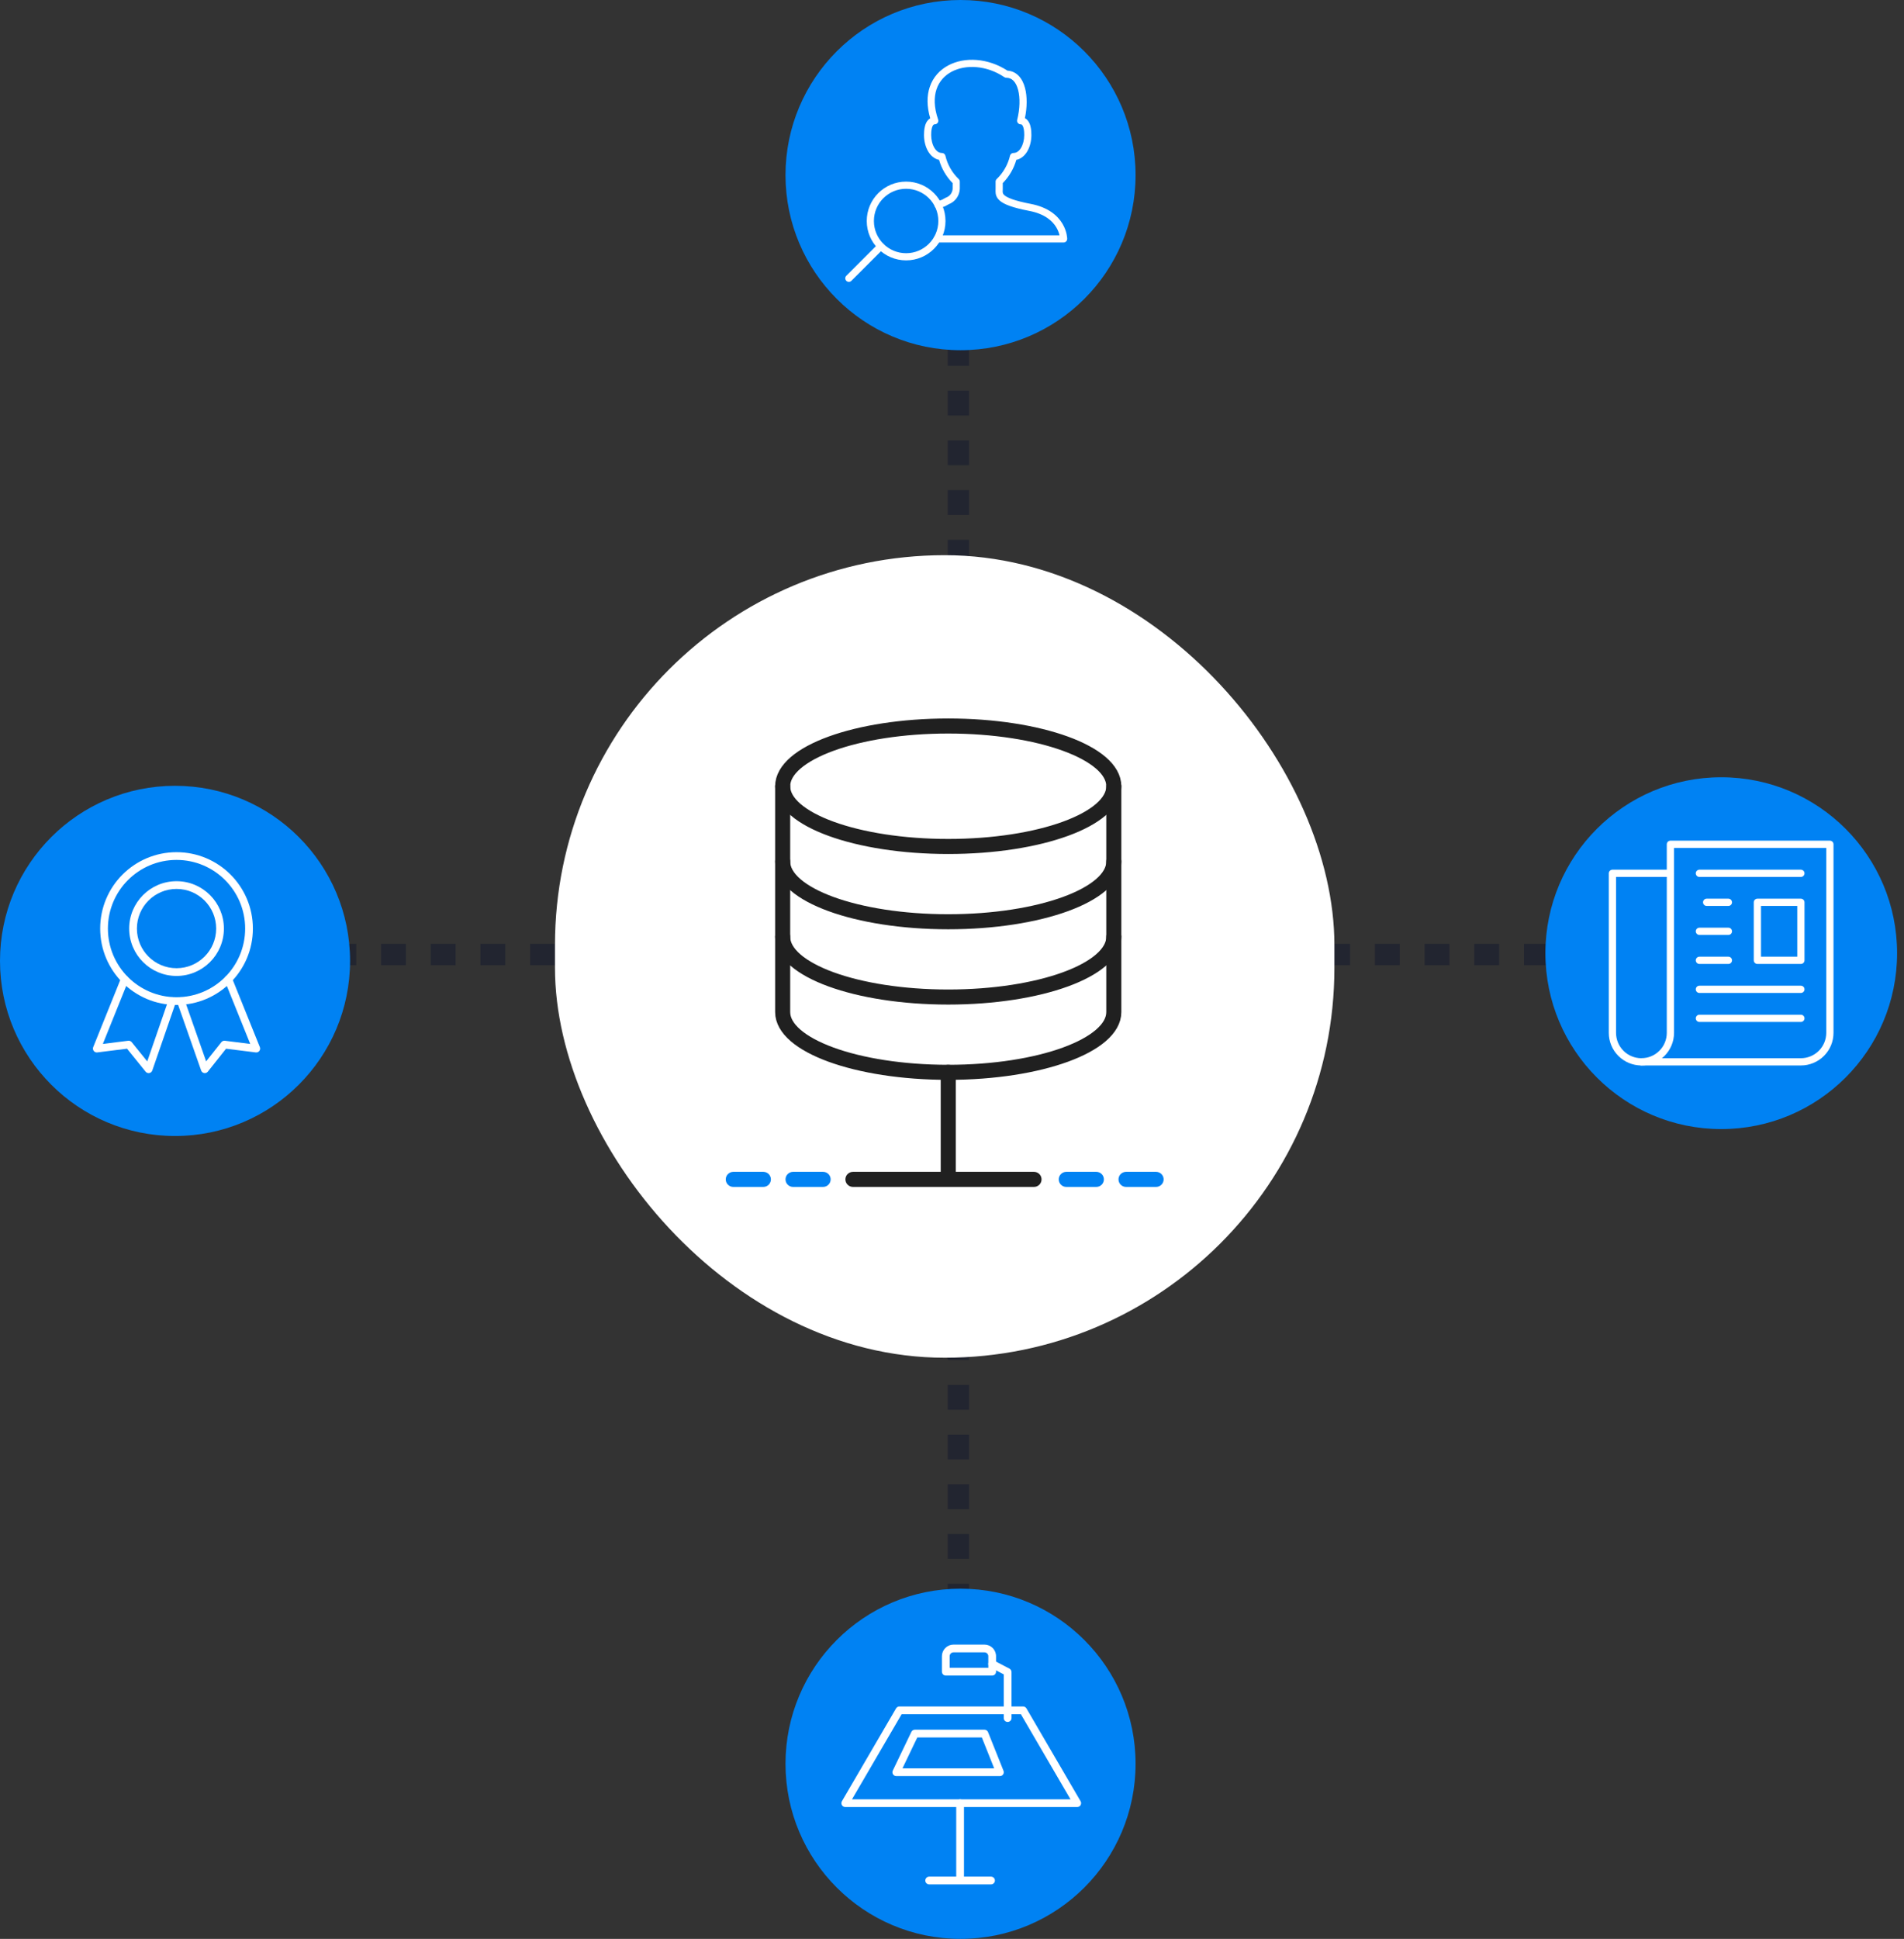 <svg width="223" height="227" viewBox="0 0 223 227" fill="none" xmlns="http://www.w3.org/2000/svg">
<rect x="0" y="0" width="223" height="227" fill="#333333" stroke="none"/>
<line x1="112.25" y1="5" x2="112.25" y2="204" stroke="#222530" stroke-width="2.5" stroke-dasharray="2.91 2.91"/>
<line x1="210.5" y1="111.75" x2="11.5" y2="111.75" stroke="#222530" stroke-width="2.5" stroke-dasharray="2.91 2.91"/>
<circle cx="112.5" cy="20.5" r="20.5" fill="#0082F3"/>
<path fill-rule="evenodd" clip-rule="evenodd" d="M111.449 8.401C113.104 7.516 115.558 7.639 117.63 9.034C117.699 9.08 117.781 9.105 117.864 9.105C118.208 9.105 118.479 9.23 118.699 9.454C118.929 9.687 119.116 10.043 119.24 10.512C119.49 11.452 119.458 12.74 119.134 14.034C119.103 14.159 119.131 14.292 119.21 14.394C119.29 14.495 119.412 14.555 119.541 14.555C119.622 14.555 119.669 14.581 119.714 14.631C119.771 14.694 119.827 14.803 119.871 14.96C119.958 15.276 119.96 15.642 119.96 15.812C119.96 16.379 119.817 16.929 119.576 17.323C119.337 17.715 119.035 17.909 118.702 17.909C118.508 17.909 118.339 18.042 118.294 18.232C118.049 19.272 117.508 20.22 116.736 20.959C116.653 21.038 116.606 21.148 116.606 21.262L116.606 22.101C116.606 22.123 116.605 22.153 116.604 22.189C116.599 22.316 116.592 22.515 116.622 22.688C116.667 22.958 116.795 23.224 117.071 23.471C117.332 23.706 117.716 23.914 118.264 24.11C118.814 24.308 119.555 24.501 120.552 24.692C122.41 25.048 123.29 25.902 123.718 26.622C123.926 26.972 124.035 27.302 124.092 27.55L109.773 27.55C109.542 27.55 109.354 27.738 109.354 27.969C109.354 28.201 109.542 28.389 109.773 28.389L124.571 28.389C124.803 28.389 124.99 28.201 124.99 27.969L124.571 27.969C124.99 27.969 124.99 27.969 124.99 27.969L124.99 27.968L124.99 27.966L124.99 27.963L124.99 27.952C124.99 27.943 124.99 27.932 124.989 27.918C124.988 27.889 124.985 27.851 124.981 27.802C124.972 27.706 124.954 27.572 124.92 27.411C124.85 27.089 124.713 26.654 124.439 26.193C123.882 25.258 122.792 24.267 120.71 23.869C119.736 23.682 119.041 23.498 118.546 23.321C118.048 23.142 117.778 22.979 117.63 22.847C117.497 22.727 117.462 22.632 117.448 22.547C117.434 22.465 117.436 22.402 117.44 22.307C117.442 22.252 117.445 22.187 117.445 22.101L117.445 21.437C118.195 20.677 118.742 19.74 119.035 18.714C119.586 18.603 120.009 18.223 120.292 17.76C120.627 17.211 120.798 16.504 120.798 15.812L120.798 15.805C120.798 15.634 120.799 15.169 120.678 14.736C120.617 14.516 120.516 14.269 120.337 14.07C120.253 13.976 120.153 13.896 120.039 13.836C120.301 12.576 120.318 11.305 120.051 10.297C119.903 9.739 119.66 9.236 119.297 8.866C118.954 8.517 118.516 8.302 117.996 8.271C115.728 6.793 112.995 6.623 111.053 7.661C110.062 8.192 109.28 9.038 108.896 10.173C108.546 11.204 108.536 12.442 108.95 13.854C108.849 13.911 108.76 13.985 108.684 14.07C108.505 14.269 108.404 14.516 108.343 14.736C108.222 15.169 108.222 15.634 108.222 15.805L108.222 15.812C108.222 16.504 108.394 17.211 108.729 17.76C109.012 18.223 109.434 18.603 109.985 18.714C110.277 19.741 110.824 20.678 111.576 21.438L111.576 22.09C111.564 22.319 111.485 22.539 111.35 22.724C111.212 22.91 111.022 23.052 110.804 23.132C110.784 23.139 110.765 23.148 110.746 23.158L110.318 23.391L109.725 23.589C109.505 23.662 109.386 23.9 109.46 24.119C109.533 24.339 109.77 24.458 109.99 24.384L110.619 24.175C110.642 24.167 110.665 24.157 110.687 24.145L111.122 23.908C111.482 23.77 111.796 23.532 112.025 23.22C112.261 22.9 112.396 22.517 112.414 22.119C112.414 22.116 112.414 22.112 112.414 22.109C112.414 22.106 112.414 22.103 112.414 22.101L112.414 21.262C112.414 21.147 112.367 21.038 112.285 20.959C111.511 20.221 110.97 19.273 110.727 18.232C110.682 18.043 110.513 17.909 110.318 17.909C109.986 17.909 109.684 17.715 109.445 17.323C109.204 16.929 109.061 16.379 109.061 15.812C109.061 15.642 109.063 15.276 109.15 14.96C109.194 14.803 109.25 14.694 109.307 14.631C109.352 14.581 109.399 14.555 109.48 14.555C109.616 14.555 109.743 14.489 109.821 14.379C109.9 14.269 109.921 14.127 109.876 13.999C109.375 12.546 109.379 11.36 109.69 10.442C110 9.526 110.628 8.84 111.449 8.401Z" fill="white"/>
<path fill-rule="evenodd" clip-rule="evenodd" d="M106.126 22.101C108.21 22.101 109.899 23.79 109.899 25.873C109.899 27.957 108.21 29.646 106.126 29.646C104.043 29.646 102.354 27.957 102.354 25.873C102.354 23.79 104.043 22.101 106.126 22.101ZM110.738 25.873C110.738 23.327 108.673 21.262 106.126 21.262C103.58 21.262 101.515 23.327 101.515 25.873C101.515 28.42 103.58 30.485 106.126 30.485C108.673 30.485 110.738 28.42 110.738 25.873Z" fill="white"/>
<path fill-rule="evenodd" clip-rule="evenodd" d="M103.447 28.553C103.283 28.389 103.017 28.389 102.854 28.553L99.123 32.284C98.959 32.448 98.959 32.713 99.123 32.877C99.287 33.041 99.552 33.041 99.716 32.877L103.447 29.146C103.61 28.982 103.61 28.717 103.447 28.553Z" fill="white"/>
<circle cx="20.5" cy="112.5" r="20.5" fill="#0082F3"/>
<g clip-path="url(#clip0)">
<path fill-rule="evenodd" clip-rule="evenodd" d="M14.775 114.238C15.007 114.331 15.119 114.595 15.026 114.827L12.045 122.221L15.017 121.849C15.172 121.83 15.326 121.892 15.425 122.014L17.246 124.266L19.739 117.057C19.82 116.821 20.078 116.695 20.315 116.777C20.551 116.859 20.676 117.116 20.595 117.353L17.835 125.333C17.782 125.489 17.648 125.603 17.486 125.631C17.324 125.66 17.159 125.598 17.055 125.47L14.879 122.779L11.393 123.215C11.234 123.235 11.076 123.169 10.978 123.042C10.88 122.915 10.857 122.745 10.917 122.596L14.186 114.489C14.279 114.257 14.543 114.144 14.775 114.238ZM26.577 114.238C26.809 114.144 27.073 114.257 27.166 114.489L30.435 122.596C30.495 122.745 30.472 122.915 30.374 123.042C30.276 123.169 30.118 123.235 29.959 123.215L26.476 122.78L24.342 125.467C24.239 125.596 24.075 125.659 23.912 125.632C23.749 125.604 23.614 125.491 23.56 125.335L20.758 117.355C20.675 117.119 20.8 116.86 21.035 116.778C21.271 116.695 21.53 116.819 21.613 117.055L24.143 124.261L25.925 122.017C26.023 121.893 26.179 121.83 26.336 121.849L29.307 122.221L26.326 114.827C26.233 114.595 26.345 114.331 26.577 114.238Z" fill="white"/>
<path fill-rule="evenodd" clip-rule="evenodd" d="M20.676 100.678C16.237 100.678 12.639 104.276 12.639 108.715C12.639 113.154 16.237 116.752 20.676 116.752C25.115 116.752 28.713 113.154 28.713 108.715C28.713 104.276 25.115 100.678 20.676 100.678ZM11.733 108.715C11.733 103.776 15.737 99.772 20.676 99.772C25.615 99.772 29.619 103.776 29.619 108.715C29.619 113.654 25.615 117.658 20.676 117.658C15.737 117.658 11.733 113.654 11.733 108.715Z" fill="white"/>
<path fill-rule="evenodd" clip-rule="evenodd" d="M20.676 104.074C18.113 104.074 16.035 106.152 16.035 108.715C16.035 111.278 18.113 113.356 20.676 113.356C23.239 113.356 25.317 111.278 25.317 108.715C25.317 106.152 23.239 104.074 20.676 104.074ZM15.129 108.715C15.129 105.652 17.613 103.168 20.676 103.168C23.739 103.168 26.223 105.652 26.223 108.715C26.223 111.778 23.739 114.262 20.676 114.262C17.613 114.262 15.129 111.778 15.129 108.715Z" fill="white"/>
</g>
<circle cx="201.595" cy="111.595" r="20.595" fill="#0082F3"/>
<path fill-rule="evenodd" clip-rule="evenodd" d="M195.217 98.849C195.217 98.615 195.407 98.424 195.641 98.424H214.319C214.553 98.424 214.743 98.615 214.743 98.849V120.923C214.743 121.936 214.341 122.908 213.624 123.624C212.908 124.341 211.936 124.743 210.923 124.743H192.245C192.011 124.743 191.821 124.553 191.821 124.319C191.821 124.084 192.011 123.894 192.245 123.894H210.923C211.711 123.894 212.467 123.581 213.024 123.024C213.581 122.467 213.894 121.711 213.894 120.923V99.273H196.066V102.245C196.066 102.479 195.876 102.669 195.641 102.669C195.407 102.669 195.217 102.479 195.217 102.245V98.849Z" fill="white"/>
<path fill-rule="evenodd" clip-rule="evenodd" d="M188.425 102.245C188.425 102.011 188.615 101.821 188.849 101.821H195.641C195.876 101.821 196.066 102.011 196.066 102.245V120.923C196.066 121.936 195.663 122.908 194.947 123.624C194.23 124.341 193.258 124.743 192.245 124.743C191.232 124.743 190.26 124.341 189.544 123.624C188.827 122.908 188.425 121.936 188.425 120.923V102.245ZM189.274 102.67V120.923C189.274 121.711 189.587 122.467 190.144 123.024C190.701 123.581 191.457 123.894 192.245 123.894C193.033 123.894 193.789 123.581 194.346 123.024C194.904 122.467 195.217 121.711 195.217 120.923V102.67H189.274Z" fill="white"/>
<path fill-rule="evenodd" clip-rule="evenodd" d="M198.613 102.245C198.613 102.011 198.803 101.821 199.037 101.821H210.923C211.157 101.821 211.347 102.011 211.347 102.245C211.347 102.479 211.157 102.67 210.923 102.67H199.037C198.803 102.67 198.613 102.479 198.613 102.245ZM199.462 105.641C199.462 105.407 199.652 105.217 199.886 105.217H202.433C202.667 105.217 202.857 105.407 202.857 105.641C202.857 105.875 202.667 106.065 202.433 106.065H199.886C199.652 106.065 199.462 105.875 199.462 105.641ZM205.404 105.641C205.404 105.407 205.595 105.217 205.829 105.217H210.923C211.157 105.217 211.347 105.407 211.347 105.641V112.433C211.347 112.667 211.157 112.857 210.923 112.857H205.829C205.595 112.857 205.404 112.667 205.404 112.433V105.641ZM206.253 106.065V112.008H210.498V106.065H206.253ZM198.613 109.037C198.613 108.803 198.803 108.612 199.037 108.612H202.433C202.667 108.612 202.857 108.803 202.857 109.037C202.857 109.271 202.667 109.461 202.433 109.461H199.037C198.803 109.461 198.613 109.271 198.613 109.037ZM198.613 112.433C198.613 112.198 198.803 112.008 199.037 112.008H202.433C202.667 112.008 202.857 112.198 202.857 112.433C202.857 112.667 202.667 112.857 202.433 112.857H199.037C198.803 112.857 198.613 112.667 198.613 112.433ZM198.613 115.829C198.613 115.594 198.803 115.404 199.037 115.404H210.923C211.157 115.404 211.347 115.594 211.347 115.829C211.347 116.063 211.157 116.253 210.923 116.253H199.037C198.803 116.253 198.613 116.063 198.613 115.829ZM198.613 119.225C198.613 118.99 198.803 118.8 199.037 118.8H210.923C211.157 118.8 211.347 118.99 211.347 119.225C211.347 119.459 211.157 119.649 210.923 119.649H199.037C198.803 119.649 198.613 119.459 198.613 119.225Z" fill="white"/>
<circle cx="112.5" cy="206.5" r="20.5" fill="#0082F3"/>
<path fill-rule="evenodd" clip-rule="evenodd" d="M112.449 210.658C112.7 210.658 112.903 210.861 112.903 211.112V219.714H116.071C116.322 219.714 116.525 219.917 116.525 220.168C116.525 220.418 116.322 220.621 116.071 220.621H108.827C108.576 220.621 108.373 220.418 108.373 220.168C108.373 219.917 108.576 219.714 108.827 219.714H111.995V211.112C111.995 210.861 112.198 210.658 112.449 210.658Z" fill="white"/>
<path fill-rule="evenodd" clip-rule="evenodd" d="M104.947 200.016C105.028 199.877 105.178 199.791 105.339 199.791H119.829C119.99 199.791 120.139 199.877 120.22 200.016L126.56 210.883C126.641 211.023 126.642 211.197 126.561 211.338C126.48 211.479 126.33 211.565 126.168 211.565H99C98.838 211.565 98.687 211.479 98.606 211.338C98.526 211.197 98.526 211.023 98.608 210.883L104.947 200.016ZM105.6 200.698L99.79 210.658H125.378L119.568 200.698H105.6Z" fill="white"/>
<path fill-rule="evenodd" clip-rule="evenodd" d="M115.805 194.6C115.921 194.378 116.195 194.293 116.417 194.409L118.228 195.36C118.378 195.439 118.471 195.593 118.471 195.762V201.15C118.471 201.401 118.268 201.604 118.018 201.604C117.767 201.604 117.564 201.401 117.564 201.15V196.036L115.995 195.213C115.774 195.096 115.688 194.822 115.805 194.6Z" fill="white"/>
<path fill-rule="evenodd" clip-rule="evenodd" d="M106.742 202.765C106.817 202.608 106.976 202.508 107.151 202.508H115.301C115.487 202.508 115.653 202.621 115.722 202.793L117.533 207.321C117.589 207.461 117.572 207.619 117.488 207.744C117.403 207.868 117.263 207.943 117.112 207.943H104.977C104.821 207.943 104.676 207.863 104.593 207.731C104.51 207.599 104.501 207.434 104.568 207.293L106.742 202.765ZM107.436 203.415L105.698 207.036H116.442L114.994 203.415H107.436Z" fill="white"/>
<path fill-rule="evenodd" clip-rule="evenodd" d="M110.717 192.944C110.971 192.689 111.317 192.546 111.678 192.546H115.3C115.661 192.546 116.006 192.689 116.261 192.944C116.516 193.199 116.659 193.545 116.659 193.906V195.717C116.659 195.967 116.456 196.171 116.206 196.171H110.772C110.522 196.171 110.318 195.967 110.318 195.717V193.906C110.318 193.545 110.462 193.199 110.717 192.944ZM111.678 193.454C111.558 193.454 111.443 193.501 111.358 193.586C111.274 193.671 111.226 193.786 111.226 193.906V195.263H115.752V193.906C115.752 193.786 115.704 193.671 115.62 193.586C115.535 193.501 115.42 193.454 115.3 193.454H111.678Z" fill="white"/>
<rect x="65" y="65" width="91.288" height="93.961" rx="45.644" fill="white"/>
<path d="M111.059 99.103C121.769 99.103 130.451 95.946 130.451 92.051C130.451 88.157 121.769 85 111.059 85C100.35 85 91.668 88.157 91.668 92.051C91.668 95.946 100.35 99.103 111.059 99.103Z" stroke="#202020" stroke-width="1.763" stroke-linecap="round" stroke-linejoin="round"/>
<path d="M130.451 100.866C130.451 104.744 121.813 107.917 111.059 107.917C100.306 107.917 91.668 104.744 91.668 100.866M130.451 109.68C130.451 113.558 121.813 116.731 111.059 116.731C100.306 116.731 91.668 113.558 91.668 109.68" stroke="#202020" stroke-width="1.763" stroke-linecap="round" stroke-linejoin="round"/>
<path d="M91.668 92.051V118.494C91.668 122.372 100.306 125.545 111.059 125.545C121.813 125.545 130.451 122.372 130.451 118.494V92.051" stroke="#202020" stroke-width="1.763" stroke-linecap="round" stroke-linejoin="round"/>
<path d="M111.06 125.545V137.445" stroke="#202020" stroke-width="1.763" stroke-linecap="round" stroke-linejoin="round"/>
<path fill-rule="evenodd" clip-rule="evenodd" d="M99.016 138.079C99.016 137.592 99.41 137.198 99.897 137.198H121.107C121.594 137.198 121.988 137.592 121.988 138.079C121.988 138.566 121.594 138.961 121.107 138.961H99.897C99.41 138.961 99.016 138.566 99.016 138.079Z" fill="#202020"/>
<path fill-rule="evenodd" clip-rule="evenodd" d="M124 138.079C124 137.592 124.395 137.198 124.881 137.198H128.407C128.894 137.198 129.289 137.592 129.289 138.079C129.289 138.566 128.894 138.961 128.407 138.961H124.881C124.395 138.961 124 138.566 124 138.079Z" fill="#0082F3"/>
<path fill-rule="evenodd" clip-rule="evenodd" d="M131 138.079C131 137.592 131.395 137.198 131.881 137.198H135.407C135.894 137.198 136.289 137.592 136.289 138.079C136.289 138.566 135.894 138.961 135.407 138.961H131.881C131.395 138.961 131 138.566 131 138.079Z" fill="#0082F3"/>
<path fill-rule="evenodd" clip-rule="evenodd" d="M85 138.079C85 137.592 85.395 137.198 85.881 137.198H89.407C89.894 137.198 90.288 137.592 90.288 138.079C90.288 138.566 89.894 138.961 89.407 138.961H85.881C85.395 138.961 85 138.566 85 138.079Z" fill="#0082F3"/>
<path fill-rule="evenodd" clip-rule="evenodd" d="M92 138.079C92 137.592 92.395 137.198 92.881 137.198H96.407C96.894 137.198 97.288 137.592 97.288 138.079C97.288 138.566 96.894 138.961 96.407 138.961H92.881C92.395 138.961 92 138.566 92 138.079Z" fill="#0082F3"/>
<defs>
<clipPath id="clip0">
<rect width="27.168" height="27.168" fill="white" transform="translate(7.092 99.121)"/>
</clipPath>
</defs>
</svg>
